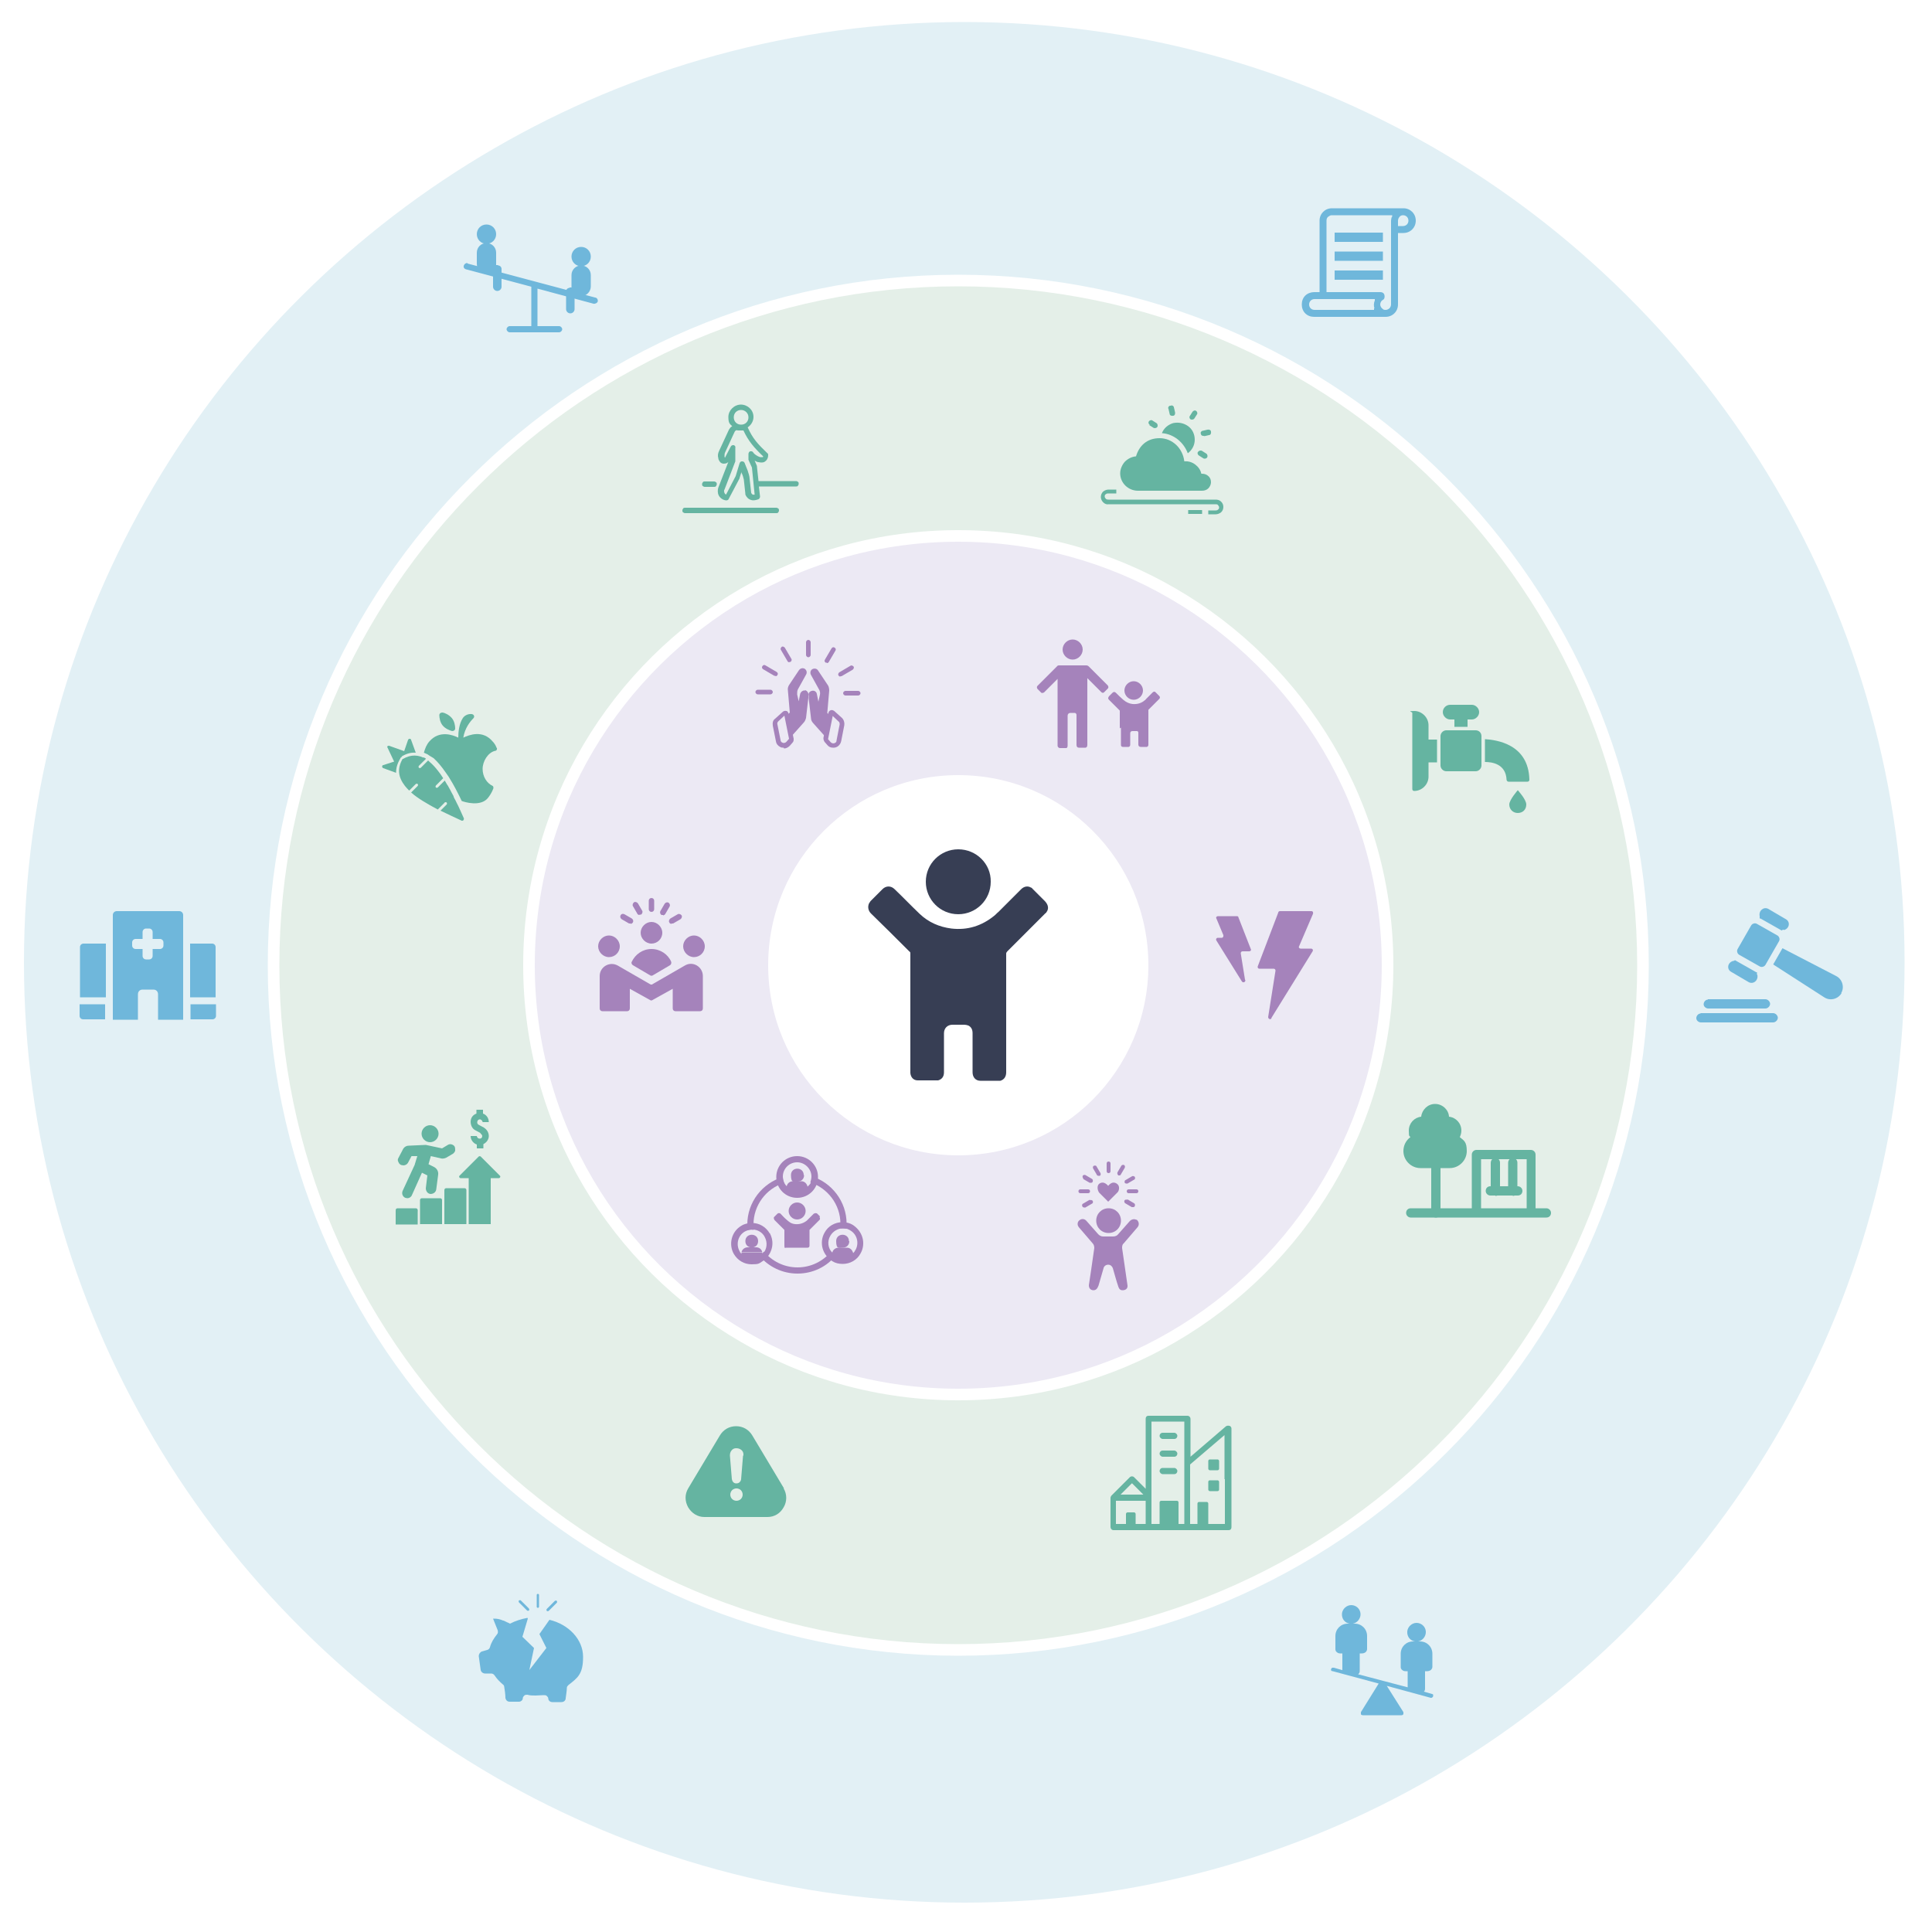<?xml version="1.0" encoding="UTF-8"?> <svg xmlns="http://www.w3.org/2000/svg" xmlns:xlink="http://www.w3.org/1999/xlink" id="Layer_1" version="1.1" viewBox="0 0 500 500"><defs><filter id="outer-glow-1" x="6.2" y="5.7" width="486.6" height="486.6" filterUnits="userSpaceOnUse"><feOffset dx="0" dy="0"></feOffset><feGaussianBlur result="blur" stdDeviation="3"></feGaussianBlur><feFlood flood-color="#fff" flood-opacity="1"></feFlood><feComposite in2="blur" operator="in"></feComposite><feComposite in="SourceGraphic"></feComposite></filter><filter id="outer-glow-2" x="67.8" y="69.6" width="360.4" height="360.4" filterUnits="userSpaceOnUse"><feOffset dx="0" dy="0"></feOffset><feGaussianBlur result="blur1" stdDeviation="3"></feGaussianBlur><feFlood flood-color="#fff" flood-opacity="1"></feFlood><feComposite in2="blur1" operator="in"></feComposite><feComposite in="SourceGraphic"></feComposite></filter><filter id="outer-glow-3" x="133.9" y="135.7" width="228.2" height="228.2" filterUnits="userSpaceOnUse"><feOffset dx="0" dy="0"></feOffset><feGaussianBlur result="blur2" stdDeviation="3"></feGaussianBlur><feFlood flood-color="#fff" flood-opacity="1"></feFlood><feComposite in2="blur2" operator="in"></feComposite><feComposite in="SourceGraphic"></feComposite></filter><filter id="outer-glow-4" x="198.7" y="200.6" width="98.4" height="98.4" filterUnits="userSpaceOnUse"><feOffset dx="0" dy="0"></feOffset><feGaussianBlur result="blur3" stdDeviation="3.2"></feGaussianBlur><feFlood flood-color="#fff" flood-opacity="1"></feFlood><feComposite in2="blur3" operator="in"></feComposite><feComposite in="SourceGraphic"></feComposite></filter></defs><g opacity=".8"><g><path d="M208.3,177.9c-.6-.1-1.2.3-1.3.9h0s-.4,2.1-.4,2.1l-.4-1.9c0-.4,0-1,.2-1.4l2.2-4c.3-.5.2-1.2-.3-1.5-.5-.3-1.2-.2-1.5.3,0,0,0,0,0,0l-2.7,4.1c-.2.3-.4.9-.3,1.4l.5,6-1.7,1.7c-.1.1-.2.3-.2.5l.9,4.3c0,.5.7.7,1,.3l3.6-4.1c.3-.3.5-.9.6-1.3l.6-5.4c0-.4,0-.7,0-.7h0c.1-.6-.3-1.2-.9-1.3h0Z" fill="#4f3d6d"></path><path d="M210.1,177.9c-.6.1-1,.7-.9,1.3h0s0,.3,0,.7l.6,5.4c0,.4.3,1,.6,1.3l3.6,4.1c.3.4.9.2,1-.3l.9-4.3c0-.2,0-.4-.2-.5l-1.7-1.7.5-6c0-.4-.1-1-.3-1.4l-2.7-4.1s0,0,0,0c-.3-.5-1-.6-1.5-.3-.5.3-.6,1-.3,1.5l2.2,4c.2.4.3,1,.2,1.4l-.4,1.9-.4-2.1h0c-.1-.6-.7-1-1.3-.9h0Z" fill="#4f3d6d"></path><g><path d="M200.6,185.9c-.4.4-.5.9-.4,1.4l.8,4.2c0,.5.4.9.8,1.1s.5.2.7.2c.4,0,.8-.2,1.1-.5l.7-.8c.1-.1.2-.3.1-.5l-1.3-6.8c0-.2-.3-.3-.5-.2l-2.1,1.9Z" fill="#8162aa" stroke="#4f3d6d" stroke-linecap="round" stroke-linejoin="round" stroke-width="1.3"></path><path d="M217.8,185.8l-2.1-1.9c-.2-.2-.5,0-.5.2l-1.3,6.8c0,.2,0,.4.1.5l.7.8c.3.3.7.5,1.1.5s.6,0,.9-.3.5-.6.6-1l.8-4.2c0-.5,0-1-.4-1.4Z" fill="#8162aa" stroke="#4f3d6d" stroke-linecap="round" stroke-linejoin="round" stroke-width="1.3"></path></g></g><line x1="209.2" y1="164.9" x2="209.2" y2="168.4" fill="none" stroke="#4f3d6d" stroke-linecap="round" stroke-linejoin="round" stroke-width="1.3"></line><line x1="202.4" y1="166.6" x2="204.1" y2="169.7" fill="none" stroke="#4f3d6d" stroke-linecap="round" stroke-linejoin="round" stroke-width="1.3"></line><line x1="197.4" y1="171.6" x2="200.4" y2="173.3" fill="none" stroke="#4f3d6d" stroke-linecap="round" stroke-linejoin="round" stroke-width="1.3"></line><line x1="195.5" y1="178.3" x2="198.9" y2="178.3" fill="none" stroke="#4f3d6d" stroke-linecap="round" stroke-linejoin="round" stroke-width="1.3"></line><line x1="222.7" y1="178.7" x2="219.2" y2="178.7" fill="none" stroke="#4f3d6d" stroke-linecap="round" stroke-linejoin="round" stroke-width="1.3"></line><line x1="220.9" y1="171.8" x2="217.9" y2="173.6" fill="none" stroke="#4f3d6d" stroke-linecap="round" stroke-linejoin="round" stroke-width="1.3"></line><line x1="216" y1="166.8" x2="214.3" y2="169.8" fill="none" stroke="#4f3d6d" stroke-linecap="round" stroke-linejoin="round" stroke-width="1.3"></line></g><g><path d="M492.9,249.1c0,89.9-49,168.5-121.7,210.7-35.8,20.8-77.4,32.6-121.6,32.6s-85.8-11.9-121.6-32.6C55.2,417.6,6.2,338.9,6.2,249.1S55.2,80.5,127.9,38.4C163.7,17.6,205.3,5.7,249.6,5.7s85.8,11.9,121.6,32.6c72.7,42.1,121.7,120.8,121.7,210.7Z" fill="#e2f0f5" filter="url(#outer-glow-1)"></path><path d="M425.2,249.8c0,48.9-19.9,93.2-52,125.2-32.1,32.1-76.4,52-125.2,52s-93.2-19.9-125.2-52c-32.1-32.1-52-76.4-52-125.2s19.9-93.2,52-125.2c32.1-32.1,76.4-52,125.2-52s93.2,19.9,125.2,52c32.1,32.1,52,76.4,52,125.2Z" fill="#e4efe8" filter="url(#outer-glow-2)" stroke="#fff" stroke-miterlimit="10" stroke-width="3"></path><path d="M359.1,249.8c0,41-22.4,76.9-55.6,96.2-16.3,9.5-35.3,14.9-55.5,14.9s-39.2-5.4-55.5-14.9c-33.2-19.2-55.6-55.1-55.6-96.2s22.4-76.9,55.6-96.2c16.4-9.5,35.3-14.9,55.5-14.9s39.2,5.4,55.5,14.9c33.2,19.2,55.6,55.1,55.6,96.2Z" fill="#ece9f4" filter="url(#outer-glow-3)" stroke="#fff" stroke-miterlimit="10" stroke-width="3"></path><g opacity=".8"><g><path d="M351.3,433.4c.4-.2.6-.5.6-.9v-4.6h.6,0c.3,0,.6-.1.9-.3.2-.2.4-.5.4-.8v-3.4c0-1.8-1.4-3.2-3.2-3.2h-.5c1.2-.2,2.1-1.4,2-2.6-.1-1.3-1.2-2.2-2.4-2.2s-2.3,1-2.4,2.2c-.1,1.3.7,2.4,2,2.6h-.5c-1.8,0-3.2,1.4-3.2,3.2v3.4c0,.3.1.6.4.8.2.2.5.3.8.3h.6v4.4M363.9,436.8l-12.6-3.4M347.3,432.2l-2.1-.6c-.1,0-.3,0-.4,0-.1,0-.2.2-.3.3s0,.3,0,.4c0,.1.2.2.4.2l11.9,3.2-4.6,7.4c0,.2,0,.4,0,.5,0,.2.3.3.5.3h10,0c.2,0,.4-.1.5-.3,0-.2,0-.4,0-.5l-4.3-6.8,11.4,3.1h.1c.2,0,.4-.2.5-.4,0-.1,0-.3,0-.4,0-.1-.2-.2-.3-.2l-2.4-.7" fill="#53a9d4"></path><path d="M368.2,438c.4-.2.6-.5.6-.9v-4.6h.6,0c.3,0,.6-.1.9-.3.2-.2.4-.5.4-.8v-3.4c0-1.8-1.4-3.2-3.2-3.2h-.5c1.2-.2,2.1-1.4,2-2.6-.1-1.3-1.2-2.2-2.4-2.2s-2.3,1-2.4,2.2c-.1,1.3.7,2.4,2,2.6h-.5c-1.8,0-3.2,1.4-3.2,3.2v3.4c0,.3.1.6.4.8.2.2.5.3.8.3h.6v4.4" fill="#53a9d4"></path></g><g><path d="M136.6,418.9l-1.4,4.7,3,2.9-1.2,5.7,4.4-5.7-1.8-3.6,2.6-3.7c5,1.2,8.7,5.1,8.7,9.6s-1.4,5.4-3.8,7.3c-.2.2-.4.4-.4.7,0,.7-.2,1.9-.3,2.7,0,.6-.5,1-1.1,1h-2.4c-.5,0-1-.4-1-.9,0-.3-.2-.5-.4-.7-.2-.2-.5-.2-.8-.2-.7,0-1.4.1-2.1.1s-1.5,0-2.1-.2c-.3,0-.6,0-.8.2-.2.2-.4.4-.4.7,0,.5-.5.9-1,.9h-2.4c-.6,0-1-.4-1.1-1,0-.9-.2-2.2-.3-2.8,0-.3-.2-.6-.4-.7-.8-.7-1.5-1.4-2.1-2.3-.2-.3-.5-.5-.9-.5-.5,0-1.1,0-1.6,0-.5,0-1-.4-1.1-.9-.1-1-.4-2.6-.5-3.6,0-.5.3-1,.8-1.2.4-.1,1-.3,1.4-.4.4-.1.6-.4.7-.7.3-1.2,1-2.3,1.8-3.3.3-.3.3-.7.2-1.1-.4-1-1.2-3-1.2-3,.1,0,.3,0,.4,0,.8,0,1.5.2,2.2.5.1,0,.2,0,.3.1.1,0,.3.1.4.2.2,0,.3.2.5.2.2.1.4.2.6.3h0c1.3-.7,2.9-1.2,4.5-1.5h0Z" fill="#53a9d4" fill-rule="evenodd"></path><path d="M138.9,412.8v3c0,.2.1.3.3.3s.3-.1.3-.3v-3c0-.2-.1-.3-.3-.3s-.3.1-.3.3Z" fill="#53a9d4" fill-rule="evenodd"></path><path d="M143.6,414.3l-2.1,2.1c-.1.1-.1.3,0,.5.1.1.3.1.5,0l2.1-2.1c.1-.1.1-.3,0-.5-.1-.1-.3-.1-.5,0Z" fill="#53a9d4" fill-rule="evenodd"></path><path d="M134.3,414.7l2.1,2.1c.1.1.3.1.5,0,.1-.1.1-.3,0-.5l-2.1-2.1c-.1-.1-.3-.1-.5,0-.1.1-.1.3,0,.5Z" fill="#53a9d4" fill-rule="evenodd"></path></g><g><path d="M121,68.2l33,8.8c.5,0,.8.6.7,1-.1.4-.7.7-1.1.6l-14.5-3.9v9.7h5.6c.4,0,.8.4.8.8s-.4.8-.8.8h-12.8c-.4,0-.8-.4-.8-.8s.4-.8.8-.8h5.6v-10.2l-16.9-4.5c-1.2-.4-.4-1.8.4-1.6h0Z" fill="#53a9d4" fill-rule="evenodd"></path><g><path d="M123.4,60.6c0-1.4,1.1-2.5,2.5-2.5s2.5,1.1,2.5,2.5-1.1,2.5-2.5,2.5-2.5-1.1-2.5-2.5Z" fill="#53a9d4"></path><path d="M128.9,68.6h-.5v-3.2c0-1.4-1.1-2.5-2.5-2.5s-2.5,1.1-2.5,2.5v2.9c0,1.4,1.1,2.5,2.4,2.5h1.8v3.2s0-.7,0-.7v.9c0,.6.5,1.1,1.1,1.1s1.1-.5,1.1-1.1v-4.6c0-.5-.4-.9-.9-.9Z" fill="#53a9d4"></path></g><g><path d="M150.4,68.9c-1.4,0-2.5-1.1-2.5-2.5s1.1-2.5,2.5-2.5,2.5,1.1,2.5,2.5c0,1.4-1.1,2.5-2.5,2.5Z" fill="#53a9d4"></path><path d="M147.4,74.4h.5s0-3.2,0-3.2c0-1.4,1.1-2.5,2.5-2.5,1.4,0,2.5,1.1,2.5,2.5v2.9c0,1.4-1.1,2.5-2.4,2.5h-1.8s0,3.2,0,3.2c0,0,0-.7,0-.7v.9c0,.6-.5,1.1-1.1,1.1s-1.1-.5-1.1-1.1v-.2s0-3.2,0-3.2v-1.2c0-.5.4-.9.9-.9Z" fill="#53a9d4"></path></g></g><g><path d="M442,258.7c-.6,0-1.1.6-1.1,1.2,0,.6.6,1.1,1.2,1.1h14.8c.6,0,1.2-.6,1.2-1.2s-.6-1.2-1.2-1.2h-14.9Z" fill="#53a9d4"></path><path d="M440.1,262.3c-.6,0-1.1.6-1.1,1.2,0,.6.6,1.1,1.2,1.1h18.7c.6,0,1.2-.6,1.2-1.2s-.6-1.2-1.2-1.2h-18.8,0Z" fill="#53a9d4"></path><g><path d="M476.6,257c-.9,1.6-3,2.1-4.5,1.1l-13.2-8.5,2.4-4.2,13.9,7.2c1.6.8,2.2,2.9,1.3,4.4h0Z" fill="#53a9d4"></path><path d="M461.6,240.6c-.2,0-.4.1-.5.2,0,0-.1,0-.2-.1l-5.3-3c0,0-.1,0-.2,0,0-.2,0-.3,0-.6-.3-1.4,1-2.5,2.2-1.9l4.6,2.7c1.2.7.9,2.4-.5,2.8h0Z" fill="#53a9d4"></path><path d="M454.8,252.3c.3,1.4-1,2.5-2.2,1.9l-4.6-2.7c-1.2-.7-.9-2.4.5-2.8.2,0,.4-.1.5-.2,0,0,.1,0,.2.1l5.3,3c0,0,.1,0,.2,0,0,.2,0,.3,0,.6h0Z" fill="#53a9d4"></path><path d="M455.4,250.1l-5.3-3c-.5-.3-.7-1-.4-1.5l3.5-6.1c.3-.5,1-.7,1.5-.4l5.3,3c.5.3.7,1,.4,1.5l-3.5,6.1c-.3.5-1,.7-1.5.4Z" fill="#53a9d4"></path></g></g><g><path d="M27.3,259.9h-6.7v3c0,.5.4.9.9.9h5.7v-3.9Z" fill="#53a9d4"></path><path d="M27.3,244.2h-5.7c-.5,0-.9.4-.9.9v13h6.7v-13.9Z" fill="#53a9d4"></path><path d="M47.4,259.9h0v-1.8h0v-13.9h0v-7.4c0-.5-.4-1-1-1h-16.2c-.5,0-1,.4-1,1v2.4h0v24.7h6.5v-6.6c0-.7.5-1.2,1.2-1.2h2.8c.7,0,1.2.5,1.2,1.2v6.6h6.5c0,0,0,0,0,0v-3.9ZM42.3,244.7c0,.5-.4.9-.9.9h-1.9v1.8c0,.5-.4.9-.9.9h-.8c-.5,0-.9-.4-.9-.9v-1.8h-1.8c-.5,0-.9-.4-.9-.9v-.8c0-.5.4-.9.9-.9h1.8v-1.8c0-.5.4-.9.9-.9h.8c.5,0,.9.4.9.9v1.8h1.9c.5,0,.9.4.9.9v.8Z" fill="#53a9d4"></path><path d="M49.3,263.8h5.7c.5,0,.9-.4.9-.9v-3h-6.6v3.9Z" fill="#53a9d4"></path><path d="M54.9,244.2h-5.7v13.9h6.6v-13c0-.5-.4-.9-.9-.9Z" fill="#53a9d4"></path></g><g><path d="M363.2,53.9h-18.5c-1.8,0-3.2,1.4-3.2,3.2v18.5h-1.4c-.8,0-1.7.3-2.3.9-.6.6-.9,1.4-.9,2.3s.3,1.7.9,2.3c.6.6,1.4.9,2.3.9h18.5c1.8,0,3.2-1.4,3.2-3.2v-18.5h1.4c1.8,0,3.2-1.4,3.2-3.2,0-1.8-1.4-3.2-3.2-3.2ZM355.6,79.8v.4c.1,0-15.4,0-15.4,0-.8,0-1.4-.6-1.4-1.4s.6-1.4,1.4-1.4h15.6v.4c-.3.6-.3,1.4-.1,2ZM360.2,56.1c-.1.3-.2.7-.2,1v21.7c0,.5-.3,1-.7,1.2-.2.1-.4.2-.7.2s-.5,0-.7-.2c-.4-.3-.7-.7-.7-1.2,0-.5.3-1,.7-1.2.4-.2.5-.7.4-1.2-.1-.5-.5-.8-1-.8h-14v-18.5c0-.4.1-.7.4-1h0s.2-.1.2-.1c.2-.2.5-.3.8-.3h15.6v.4ZM363.2,58.5h-1.4v-1.4c0-.4.2-.8.5-1.1.2-.2.5-.3.8-.3h0c.8,0,1.4.6,1.4,1.4s-.6,1.4-1.4,1.4Z" fill="#53a9d4"></path><rect x="345.4" y="60.2" width="12.5" height="2.4" fill="#53a9d4"></rect><rect x="345.4" y="65.1" width="12.5" height="2.4" fill="#53a9d4"></rect><rect x="345.4" y="70" width="12.5" height="2.4" fill="#53a9d4"></rect></g></g><g opacity=".8"><g><g><path d="M311.2,122.6c-.1,0-.2,0-.3,0-.2-1-.8-1.8-1.6-2.4-.8-.6-1.8-.9-2.8-.8-.4-3.4-3.1-6-6.4-6s-5.3,2-6.1,4.7c-1.1.1-2.1.6-2.9,1.4-.7.8-1.2,1.9-1.2,3,0,2.5,2.1,4.5,4.6,4.5h16.6c.6,0,1.2-.2,1.6-.6.4-.4.7-1,.7-1.6s-.2-1.2-.7-1.6c-.4-.4-1-.6-1.6-.6h0Z" fill="#45a590"></path><path d="M302.8,105c-.2,0-.3.2-.4.3-.1.2-.1.4,0,.5l.3,1.3c0,.4.5.6.9.5.4,0,.6-.5.5-.9l-.3-1.3c0-.2-.2-.3-.3-.4-.2-.1-.4-.1-.5,0h0Z" fill="#45a590"></path><path d="M308.1,108.5c.3.2.8.1,1-.2l.7-1.1c.1-.2.1-.4,0-.5,0-.2-.2-.3-.3-.4-.2-.1-.4-.1-.5,0-.2,0-.3.2-.4.3l-.7,1.1c-.1.2-.1.4,0,.5,0,.2.2.3.3.4h0Z" fill="#45a590"></path><path d="M311.6,112.9l1.3-.3c.4,0,.6-.5.5-.9,0-.4-.5-.6-.9-.5l-1.3.3c-.2,0-.3.2-.4.3-.1.2-.1.4,0,.5,0,.4.5.6.9.5h0Z" fill="#45a590"></path><path d="M310,117c-.1.2-.1.4,0,.5,0,.2.2.3.3.4l1.1.7c.3.2.8.1,1-.2.2-.3.1-.8-.2-1l-1.1-.7c-.3-.2-.8-.1-1,.2h0Z" fill="#45a590"></path><path d="M297.4,110l1.1.7h0c.3.2.8.1,1-.2.2-.3.1-.8-.2-1l-1.1-.7c-.2-.1-.4-.1-.5,0-.2,0-.3.2-.4.3-.1.2-.1.4,0,.5,0,.2.2.3.3.4h0Z" fill="#45a590"></path><path d="M300.7,112.1c3,.2,5.6,2.3,6.7,5.2,1.1-.8,1.8-2.1,1.8-3.5,0-1.4-.6-2.7-1.7-3.5-1.1-.8-2.5-1.1-3.9-.8-1.3.4-2.4,1.3-2.9,2.6h0Z" fill="#45a590"></path></g><path d="M314.6,129.3h-27.7c-.2,0-.5,0-.7-.2-.2-.2-.3-.4-.3-.6s0-.5.3-.6c.2-.2.4-.2.7-.2h2v-1h-2c-.5,0-1,.2-1.4.5-.4.4-.6.9-.6,1.4s.2,1,.6,1.4c.4.4.9.6,1.4.5h27.7c.2,0,.5,0,.6.2.2.2.3.4.3.6s0,.4-.3.6c-.2.2-.4.2-.6.2h-1.9v1h1.9c.5,0,1-.2,1.4-.5.4-.4.6-.8.6-1.4s-.2-1-.6-1.4c-.4-.4-.9-.5-1.4-.5h0Z" fill="#45a590"></path><path d="M307.5,132h3.6v1h-3.6v-1Z" fill="#45a590"></path></g><g><path d="M381.9,189h-7.6c-.8,0-1.5.7-1.5,1.5v7.6c0,.8.7,1.5,1.5,1.5h7.6c.8,0,1.5-.7,1.5-1.5v-7.6c0-.9-.7-1.5-1.5-1.5Z" fill="#45a590"></path><path d="M369.7,187.7c0-2-1.7-3.7-3.7-3.7s-.5.2-.5.5v19.7c0,.3.2.5.5.5,2,0,3.7-1.7,3.7-3.7v-3.7h2.2v-5.9h-2.2v-3.7Z" fill="#45a590"></path><path d="M375.3,186.2h1.1v1.9h3.4v-1.9h1.1c1,0,1.9-.9,1.9-1.9s-.9-1.9-1.9-1.9h-5.6c-1,0-1.9.8-1.9,1.9,0,1,.9,1.9,1.9,1.9h0Z" fill="#45a590"></path><path d="M384.3,191.3v5.9c1.7,0,5.4.4,5.6,4.6,0,.2.2.5.5.5h4.9c.3,0,.5-.2.5-.5-.2-9.3-8.6-10.3-11.4-10.5h0Z" fill="#45a590"></path><path d="M390.6,208.2c0,1.2.9,2.2,2.2,2.2s2.2-.9,2.2-2.2-2.2-3.7-2.2-3.7c0,0-2.2,2.5-2.2,3.7Z" fill="#45a590"></path></g><g><path d="M400.2,315.1h-35.1c-.6,0-1.2-.5-1.2-1.2s.5-1.2,1.2-1.2h35.1c.6,0,1.2.5,1.2,1.2s-.5,1.2-1.2,1.2Z" fill="#45a590"></path><g><path d="M371.6,315.1c-.6,0-1.2-.5-1.2-1.2v-11.9c0-.6.5-1.2,1.2-1.2s1.2.5,1.2,1.2v11.9c0,.6-.5,1.2-1.2,1.2Z" fill="#45a590"></path><path d="M372.7,302.3h2.5c2.4,0,4.4-2,4.4-4.4s-.7-2.7-1.8-3.6c.2-.5.4-1,.4-1.7,0-1.9-1.4-3.4-3.2-3.6-.1-1.8-1.7-3.3-3.6-3.3s-3.4,1.5-3.6,3.3c-1.8.2-3.2,1.7-3.2,3.6s.2,1.2.4,1.7c-1.1.8-1.8,2.1-1.8,3.6,0,2.4,2,4.4,4.4,4.4h2.5" fill="#45a590"></path><g><path d="M392.8,309.4h-7.1c-.6,0-1.2-.5-1.2-1.2s.5-1.2,1.2-1.2h7.1c.6,0,1.2.5,1.2,1.2s-.5,1.2-1.2,1.2Z" fill="#45a590"></path><g><path d="M396.3,314.6c-.6,0-1.2-.5-1.2-1.2v-13.4h-11.8v13.4c0,.6-.5,1.2-1.2,1.2s-1.2-.5-1.2-1.2v-14.6c0-.6.5-1.2,1.2-1.2h14.1c.6,0,1.2.5,1.2,1.2v14.6c0,.6-.5,1.2-1.2,1.2Z" fill="#45a590"></path><g><path d="M387,309.4c-.6,0-1.2-.5-1.2-1.2s0,0,0,0c0,0,0,0,0,0h0c0-.1,0-.2,0-.2,0,0,0,0,0,0h0c0-.1,0-.2,0-.2,0,0,0,0,0,0h0c0-.1,0-.2,0-.2,0,0,0,0,0,0h0c0-.1,0-.2,0-.2,0,0,0,0,0,0h0c0-.1,0-.2,0-.2,0,0,0,0,0,0h0c0-.1,0-.2,0-.2,0,0,0,0,0,0h0c0-.1,0-.2,0-.2,0,0,0,0,0,0h0c0-.1,0-.2,0-.2,0,0,0,0,0,0h0c0-.1,0-.2,0-.2,0,0,0,0,0,0h0c0-.1,0-.2,0-.2,0,0,0,0,0,0h0c0-.1,0-.2,0-.2,0,0,0,0,0,0h0c0-.1,0-.2,0-.2,0,0,0,0,0,0h0c0-.1,0-.2,0-.2,0,0,0,0,0,0h0c0-.1,0-.2,0-.2,0,0,0,0,0,0h0c0-.1,0-.2,0-.2,0,0,0,0,0,0h0c0-.1,0-.2,0-.2,0,0,0,0,0,0h0c0-.1,0-.2,0-.2,0,0,0,0,0,0h0c0-.1,0-.2,0-.2,0,0,0,0,0,0h0c0-.1,0-.2,0-.2,0,0,0,0,0,0h0c0-.1,0-.2,0-.2,0,0,0,0,0,0h0c0-.1,0-.2,0-.2,0,0,0,0,0,0h0c0-.1,0-.2,0-.2,0,0,0,0,0,0h0c0-.1,0-.2,0-.2,0,0,0,0,0,0h0c0-.1,0-.2,0-.2,0,0,0,0,0,0h0c0-.1,0-.2,0-.2,0,0,0,0,0,0h0c0-.1,0-.2,0-.2,0,0,0,0,0,0h0c0-.1,0-.2,0-.2,0,0,0,0,0,0h0c0-.1,0-.2,0-.2,0,0,0,0,0,0h0c0-.1,0-.2,0-.2,0,0,0,0,0,0h0c0-.1,0-.2,0-.2,0,0,0,0,0,0h0c0-.1,0-.2,0-.2,0,0,0,0,0,0h0c0-.1,0-.2,0-.2,0,0,0,0,0,0h0c0-.1,0-.2,0-.2,0,0,0,0,0,0h0c0-.1,0-.2,0-.2,0,0,0,0,0,0h0c0-.1,0-.2,0-.2,0,0,0,0,0,0h0c0-.1,0-.2,0-.2,0,0,0,0,0,0h0c0-.8.5-1.3,1.2-1.3s1.2.5,1.2,1.2h0c0,.1,0,.2,0,.2,0,0,0,0,0,0h0c0,.1,0,.2,0,.2,0,0,0,0,0,0h0c0,.1,0,.2,0,.2,0,0,0,0,0,0h0c0,.1,0,.2,0,.2,0,0,0,0,0,0h0c0,.1,0,.2,0,.2,0,0,0,0,0,0h0c0,.1,0,.2,0,.2,0,0,0,0,0,0h0c0,.1,0,.2,0,.2,0,0,0,0,0,0h0c0,.1,0,.2,0,.2,0,0,0,0,0,0h0c0,.1,0,.2,0,.2,0,0,0,0,0,0h0c0,.1,0,.2,0,.2,0,0,0,0,0,0h0c0,.1,0,.2,0,.2,0,0,0,0,0,0h0c0,.1,0,.2,0,.2,0,0,0,0,0,0h0c0,.1,0,.2,0,.2,0,0,0,0,0,0h0c0,.1,0,.2,0,.2,0,0,0,0,0,0h0c0,.1,0,.2,0,.2,0,0,0,0,0,0h0c0,.1,0,.2,0,.2,0,0,0,0,0,0h0c0,.1,0,.2,0,.2,0,0,0,0,0,0h0c0,.1,0,.2,0,.2,0,0,0,0,0,0h0c0,.1,0,.2,0,.2,0,0,0,0,0,0h0c0,.1,0,.2,0,.2,0,0,0,0,0,0h0c0,.1,0,.2,0,.2,0,0,0,0,0,0h0c0,.1,0,.2,0,.2,0,0,0,0,0,0h0c0,.1,0,.2,0,.2,0,0,0,0,0,0h0c0,.1,0,.2,0,.2,0,0,0,0,0,0h0c0,.1,0,.2,0,.2,0,0,0,0,0,0h0c0,.1,0,.2,0,.2,0,0,0,0,0,0h0c0,.1,0,.2,0,.2,0,0,0,0,0,0h0c0,.1,0,.2,0,.2,0,0,0,0,0,0h0c0,.1,0,.2,0,.2,0,0,0,0,0,0h0c0,.1,0,.2,0,.2,0,0,0,0,0,0h0c0,.1,0,.2,0,.2,0,0,0,0,0,0h0c0,.1,0,.2,0,.2,0,0,0,0,0,0h0c0,.1,0,.2,0,.2,0,0,0,0,0,0h0c0,.1,0,.2,0,.2,0,0,0,0,0,0h0c0,.1,0,.2,0,.2,0,0,0,0,0,0h0c0,.1,0,.2,0,.2,0,0,0,0,0,0h0c0,.1,0,.2,0,.2,0,0,0,0,0,0h0c0,.7-.5,1.2-1.2,1.2Z" fill="#45a590"></path><path d="M391.5,309.4c-.6,0-1.2-.5-1.2-1.2s0,0,0,0c0,0,0,0,0,0h0c0-.1,0-.2,0-.2,0,0,0,0,0,0h0c0-.1,0-.2,0-.2,0,0,0,0,0,0h0c0-.1,0-.2,0-.2,0,0,0,0,0,0h0c0-.1,0-.2,0-.2,0,0,0,0,0,0h0c0-.1,0-.2,0-.2,0,0,0,0,0,0h0c0-.1,0-.2,0-.2,0,0,0,0,0,0h0c0-.1,0-.2,0-.2,0,0,0,0,0,0h0c0-.1,0-.2,0-.2,0,0,0,0,0,0h0c0-.1,0-.2,0-.2,0,0,0,0,0,0h0c0-.1,0-.2,0-.2,0,0,0,0,0,0h0c0-.1,0-.2,0-.2,0,0,0,0,0,0h0c0-.1,0-.2,0-.2,0,0,0,0,0,0h0c0-.1,0-.2,0-.2,0,0,0,0,0,0h0c0-.1,0-.2,0-.2,0,0,0,0,0,0h0c0-.1,0-.2,0-.2,0,0,0,0,0,0h0c0-.1,0-.2,0-.2,0,0,0,0,0,0h0c0-.1,0-.2,0-.2,0,0,0,0,0,0h0c0-.1,0-.2,0-.2,0,0,0,0,0,0h0c0-.1,0-.2,0-.2,0,0,0,0,0,0h0c0-.1,0-.2,0-.2,0,0,0,0,0,0h0c0-.1,0-.2,0-.2,0,0,0,0,0,0h0c0-.1,0-.2,0-.2,0,0,0,0,0,0h0c0-.1,0-.2,0-.2,0,0,0,0,0,0h0c0-.1,0-.2,0-.2,0,0,0,0,0,0h0c0-.1,0-.2,0-.2,0,0,0,0,0,0h0c0-.1,0-.2,0-.2,0,0,0,0,0,0h0c0-.1,0-.2,0-.2,0,0,0,0,0,0h0c0-.1,0-.2,0-.2,0,0,0,0,0,0h0c0-.1,0-.2,0-.2,0,0,0,0,0,0h0c0-.1,0-.2,0-.2,0,0,0,0,0,0h0c0-.1,0-.2,0-.2,0,0,0,0,0,0h0c0-.1,0-.2,0-.2,0,0,0,0,0,0h0c0-.1,0-.2,0-.2,0,0,0,0,0,0h0c0-.1,0-.2,0-.2,0,0,0,0,0,0h0c0-.1,0-.2,0-.2,0,0,0,0,0,0h0c0-.1,0-.2,0-.2,0,0,0,0,0,0h0c0-.8.5-1.3,1.2-1.3s1.2.5,1.2,1.2h0c0,.1,0,.2,0,.2,0,0,0,0,0,0h0c0,.1,0,.2,0,.2,0,0,0,0,0,0h0c0,.1,0,.2,0,.2,0,0,0,0,0,0h0c0,.1,0,.2,0,.2,0,0,0,0,0,0h0c0,.1,0,.2,0,.2,0,0,0,0,0,0h0c0,.1,0,.2,0,.2,0,0,0,0,0,0h0c0,.1,0,.2,0,.2,0,0,0,0,0,0h0c0,.1,0,.2,0,.2,0,0,0,0,0,0h0c0,.1,0,.2,0,.2,0,0,0,0,0,0h0c0,.1,0,.2,0,.2,0,0,0,0,0,0h0c0,.1,0,.2,0,.2,0,0,0,0,0,0h0c0,.1,0,.2,0,.2,0,0,0,0,0,0h0c0,.1,0,.2,0,.2,0,0,0,0,0,0h0c0,.1,0,.2,0,.2,0,0,0,0,0,0h0c0,.1,0,.2,0,.2,0,0,0,0,0,0h0c0,.1,0,.2,0,.2,0,0,0,0,0,0h0c0,.1,0,.2,0,.2,0,0,0,0,0,0h0c0,.1,0,.2,0,.2,0,0,0,0,0,0h0c0,.1,0,.2,0,.2,0,0,0,0,0,0h0c0,.1,0,.2,0,.2,0,0,0,0,0,0h0c0,.1,0,.2,0,.2,0,0,0,0,0,0h0c0,.1,0,.2,0,.2,0,0,0,0,0,0h0c0,.1,0,.2,0,.2,0,0,0,0,0,0h0c0,.1,0,.2,0,.2,0,0,0,0,0,0h0c0,.1,0,.2,0,.2,0,0,0,0,0,0h0c0,.1,0,.2,0,.2,0,0,0,0,0,0h0c0,.1,0,.2,0,.2,0,0,0,0,0,0h0c0,.1,0,.2,0,.2,0,0,0,0,0,0h0c0,.1,0,.2,0,.2,0,0,0,0,0,0h0c0,.1,0,.2,0,.2,0,0,0,0,0,0h0c0,.1,0,.2,0,.2,0,0,0,0,0,0h0c0,.1,0,.2,0,.2,0,0,0,0,0,0h0c0,.1,0,.2,0,.2,0,0,0,0,0,0h0c0,.1,0,.2,0,.2,0,0,0,0,0,0h0c0,.1,0,.2,0,.2,0,0,0,0,0,0h0c0,.1,0,.2,0,.2,0,0,0,0,0,0h0c0,.1,0,.2,0,.2,0,0,0,0,0,0h0c0,.7-.5,1.2-1.2,1.2Z" fill="#45a590"></path></g></g></g></g></g><g><path d="M300.9,372.4h3c.5,0,.8-.4.8-.8s-.4-.8-.8-.8h-3c-.5,0-.8.4-.8.8s.4.8.8.8Z" fill="#45a590"></path><path d="M300.9,377h3c.5,0,.8-.4.8-.8s-.4-.8-.8-.8h-3c-.5,0-.8.4-.8.8s.4.8.8.8Z" fill="#45a590"></path><path d="M300.9,381.5h3c.5,0,.8-.4.8-.8s-.4-.8-.8-.8h-3c-.5,0-.8.4-.8.8s.4.8.8.8Z" fill="#45a590"></path><rect x="312.7" y="377.7" width="2.8" height="2.8" rx=".4" ry=".4" fill="#45a590"></rect><rect x="312.7" y="383.1" width="2.8" height="2.8" rx=".4" ry=".4" fill="#45a590"></rect><path d="M318.1,369c-.3-.1-.6,0-.8.1l-9.2,7.9v-9.8c0-.4-.3-.8-.8-.8h-10c-.2,0-.4,0-.6.2-.1.1-.2.3-.2.6v18.1l-3-3c-.3-.3-.8-.3-1.1,0h0s-4.8,4.8-4.8,4.8h0c-.1.2-.2.3-.2.6v7.5c0,.4.3.8.8.8h29.7c.2,0,.4,0,.6-.2.1-.1.2-.3.2-.6v-25.5c0-.3-.2-.6-.5-.7ZM288.9,388.4h7.6v6h-2.6v-2.6c0-.2-.2-.4-.4-.4h-1.7c-.2,0-.4.2-.4.4v2.6h-2.6v-6ZM306.5,367.9v26.5h-1.5v-5.6c0-.2-.2-.4-.4-.4h-4.1c-.2,0-.4.2-.4.4v5.6h-2.1v-26.5h8.4ZM317,382.8v11.6h-4.3v-5.3c0-.2-.2-.4-.4-.4h-2c-.2,0-.4.2-.4.4v5.3h-1.9v-15.4l8.9-7.6v11.4ZM293,383.9l2.9,2.9h-5.9l2.9-2.9Z" fill="#45a590"></path></g><path d="M202.9,385.2l-8.2-13.7c-.9-1.5-2.4-2.4-4.2-2.4s-3.3.9-4.2,2.4l-8.2,13.7c-.9,1.5-.9,3.3,0,4.9.9,1.5,2.4,2.5,4.2,2.5h16.3c1.8,0,3.3-.9,4.2-2.5.9-1.5.9-3.4,0-4.9h0ZM190.6,388.4c-.9,0-1.6-.7-1.6-1.6s.7-1.6,1.6-1.6,1.6.7,1.6,1.6-.7,1.6-1.6,1.6ZM192.3,376.7l-.5,6.1c0,.3-.2.6-.4.8-.2.2-.5.3-.8.3h-.1c-.6,0-1-.5-1.1-1.1l-.5-6.1c0-.5.1-.9.4-1.3.3-.4.7-.6,1.2-.6.5,0,.9.1,1.3.4.4.3.6.7.6,1.2,0,.1,0,.2,0,.3h0Z" fill="#45a590"></path><path d="M191.8,104.7c-1.8,0-3.3,1.5-3.3,3.2s.4,1.8,1,2.4c-.4.2-.7.6-.9,1l-2.5,5.4c-.3.6-.4,1.2-.2,1.9,0,.3.2.6.4.9s.6.5,1,.5c.7,0,1.2-.3,1.4-.8v-.2c0,0,0,0,0,0l-2.8,7.2c-.2.6-.2,1.4.1,2s1,1.2,1.9,1.3c.3,0,.6-.1.7-.4l2.8-5.3s0,0,0-.1l.5-1.6v.3c.3.4.5,1.3.6,1.7l.4,3.7c0,0,0,.1,0,.2.3.7.8,1.2,1.5,1.4s1.3,0,1.9-.2c.2-.1.4-.4.4-.7l-.3-2.6h9.6c.2,0,.4,0,.5-.2.1-.1.2-.3.2-.5s0-.4-.2-.5c-.1-.1-.3-.2-.5-.2h-9.7l-.4-3.7c0,0,0-.1,0-.2l-.6-1.4c.3.2.7.4,1,.4.5.1,1.1.2,1.6-.1s.9-.9.9-1.7c0-.2,0-.4-.2-.5-2.5-2.4-3.8-3.8-5.1-6.7.9-.6,1.5-1.6,1.5-2.7,0-1.8-1.5-3.2-3.3-3.2h0ZM191.8,106.1c1,0,1.9.8,1.9,1.9s-.8,1.9-1.9,1.9-1.9-.8-1.9-1.9.8-1.9,1.9-1.9ZM190.7,111.4h1.7c1.3,2.8,2.8,4.5,5.1,6.7,0,.1,0,.2-.1.2,0,0-.3,0-.7,0-.7-.2-1.5-.8-1.7-1.1-.1-.3-.5-.5-.8-.4-.3,0-.5.4-.5.7v1.2c0,0,0,.2,0,.3l.9,2,.7,7c-.2,0-.3.1-.4,0-.2,0-.4-.2-.5-.5l-.4-3.6c0-.6-.3-1.5-.5-2.1l-.8-2c-.1-.3-.4-.4-.7-.4-.3,0-.5.2-.6.5l-1,3.3h0s-2.5,4.8-2.5,4.8c-.2-.1-.3-.2-.4-.4-.1-.3-.2-.7,0-.9l2.8-7.3c0,0,0-.1,0-.2v-3.3c.1-.3-.1-.6-.4-.7-.3,0-.6,0-.8.4l-1.5,2.9s0,0,0,0c0,0,0,0,0,0,0,0,0-.1-.1-.3,0-.3,0-.7.1-1l2.5-5.4c.1-.3.4-.5.8-.5h0ZM182.4,124.6c-.2,0-.4,0-.5.2-.1.1-.2.3-.2.5s0,.4.2.5c.1.1.3.2.5.2h2.4c.2,0,.4,0,.5-.2.1-.1.2-.3.2-.5s0-.4-.2-.5c-.1-.1-.3-.2-.5-.2h-2.4s0,0,0,0h0ZM177.3,131.4c-.2,0-.4,0-.5.2-.1.1-.2.3-.2.5s0,.4.2.5c.1.1.3.2.5.2h23.6c.2,0,.4,0,.5-.2.1-.1.2-.3.2-.5s0-.4-.2-.5c-.1-.1-.3-.2-.5-.2h-23.6s0,0,0,0h0Z" fill="#45a590"></path><g><path d="M117,189.2c.4,0,.8-.2.8-.7,0-.7-.2-1.9-.9-2.7-.7-.8-1.7-1.3-2.4-1.4-.4,0-.8.2-.8.7,0,.7.2,1.9.9,2.7.7.8,1.7,1.2,2.4,1.4Z" fill="#45a590"></path><g><g><path d="M103.9,195.8c1.3-.8,2.5-1.1,3.7-1l-1.2-3.3c0-.2-.2-.3-.4-.3-.2,0-.3.1-.4.3l-1,2.9-3.9-1.4c-.1,0-.3,0-.4.1-.1.1-.1.3,0,.4l1.7,3.6-2.8.9c-.2,0-.3.2-.3.4,0,.2.1.3.3.4l3.3,1.2h0c0-1.2.3-2.4,1.1-3.7,0-.2.2-.3.4-.4Z" fill="#45a590"></path><path d="M120.1,211.9c-.7-1.5-1.3-3-2-4.3h0s0,0,0,0c-.2-.5-.5-.9-.7-1.4,0,0,0-.2-.1-.3-.2-.4-.4-.7-.6-1.1,0-.1-.1-.2-.2-.4-.2-.3-.3-.6-.5-.9,0-.1-.1-.2-.2-.3-.2-.4-.5-.8-.7-1.2l-1.8,1.8c-.1.1-.4.1-.5,0-.1-.1-.1-.4,0-.5l1.9-1.9h0c-.5-.8-1-1.5-1.5-2.1-.7-.9-1.4-1.6-2.1-2.2l-.3-.3-1.9,1.9c-.1.1-.4.1-.5,0-.1-.1-.1-.4,0-.5l1.8-1.8c-1.9-1.1-3.8-1.2-5.9,0h-.1c-1.5,2.6-1.1,4.8.6,7,.3.4.7.8,1.1,1.2h0l1.7-1.7c.1-.1.4-.1.5,0,.1.1.1.4,0,.5l-1.7,1.7c1.7,1.5,4.1,2.9,6.9,4.4l1.7-1.7h0c0-.1.2-.2.3-.2s.2,0,.3.1c.1.1.1.4,0,.5l-1.6,1.6c1.7.8,3.5,1.7,5.5,2.6.2,0,.3,0,.4-.1.1-.1.2-.3.1-.4Z" fill="#45a590"></path></g><path d="M128.5,193.5h0c-.2-.6-.6-1.2-1-1.6-2.6-3.1-6.1-1.7-7.6-1,.4-2.5,1.8-4.2,2.6-5,.4-.4.2-1-.4-1.1,0,0,0,0,0,0-.9-.1-1.8.3-2.3,1-1,1.5-1.2,3.7-1.2,5.1-1.4-.7-4.9-2-7.5,1-.7.8-1.1,1.8-1.4,2.9.3.1.6.3.9.4h0c0,0,.6.4.6.4l1,.6h0c1.1,1,2.1,2.2,3.2,3.8h0s.7,1,.7,1l.3.5h0c1,1.6,2,3.5,3.1,5.8.8.3,4.8,1.5,6.7-.7.5-.6,1.1-1.5,1.5-2.6,0-.2,0-.5-.2-.6-1.5-.7-2.6-2.4-2.6-4.4s1.4-4.3,3.3-4.7c.3,0,.5-.4.4-.7Z" fill="#45a590"></path><path d="M109.5,197l.7-.7c-.2-.1-.4-.2-.6-.3,0,.3,0,.6,0,1Z" fill="#45a590"></path></g></g><g><g><g><path d="M107.6,312.7h-4.7c-.3,0-.5.2-.5.5s.2.5.5.5h4.7c.3,0,.5-.2.5-.5,0-.3-.2-.5-.5-.5Z" fill="#45a590"></path><path d="M109.1,293.4c0,1.2,1,2.2,2.2,2.2s2.2-1,2.2-2.2-1-2.2-2.2-2.2-2.2,1-2.2,2.2h0Z" fill="#45a590"></path><path d="M114.1,299.8c.5.1,1,0,1.4-.2l1.7-1c.3-.2.5-.5.6-.8,0-.3,0-.7-.1-1-.3-.6-1.2-.9-1.8-.5l-1.5.9-4.2-.9s0,0,0,0l-4.4.2c-.7,0-1.3.4-1.6,1.1l-1.1,2.1c-.2.3-.2.7,0,1,.1.3.3.6.7.8.2,0,.4.1.6.1.5,0,1-.3,1.2-.7l.9-1.7h1.5c0,0-.7,2.3-.7,2.3l-3.1,6.7c-.3.7,0,1.5.7,1.8.2,0,.4.1.5.1.5,0,1-.3,1.2-.8l2.6-5.8,1.4.7-.4,3.3c0,.7.4,1.4,1.2,1.5.7,0,1.4-.4,1.5-1.2l.5-3.8c.1-.8-.3-1.6-1.1-2l-1.4-.7.6-2.1,2.7.6Z" fill="#45a590"></path></g><rect x="102.4" y="313.3" width="5.7" height="3.6" fill="#45a590"></rect><path d="M113.9,310.1h-4.7c-.3,0-.5.2-.5.5v6.2h5.7v-6.2c0-.3-.2-.5-.5-.5Z" fill="#45a590"></path><path d="M120.2,307.5h-4.7c-.3,0-.5.2-.5.5v8.8h5.7v-8.8c0-.3-.2-.5-.5-.5Z" fill="#45a590"></path><path d="M126.5,303.2h-4.7c-.3,0-.5.2-.5.5v13.1h5.7v-13.1c0-.3-.2-.5-.5-.5Z" fill="#45a590"></path></g><path d="M129.1,304.9h-9.9c-.3,0-.5-.4-.3-.6l5-5c.1-.1.4-.1.5,0l5,5c.2.2,0,.6-.3.6Z" fill="#45a590"></path><path d="M124.4,293.4c.2.1.4.4.4.6s-.1.5-.3.6c-.2.1-.5.1-.7,0-.2-.1-.4-.4-.4-.6h-1.6c0,1,.7,1.9,1.6,2.2v1h1.7v-1.1h0c.8-.4,1.4-1.2,1.4-2.1,0-.9-.5-1.7-1.3-2.2l-1.3-.7c-.2-.1-.4-.3-.4-.6,0-.3.1-.5.3-.7.2-.1.5-.2.7,0,.2.1.4.4.4.6h1.6c0-1-.6-1.9-1.5-2.2v-1h-1.7v1h0c-.9.3-1.5,1.1-1.5,2.1,0,.9.4,1.8,1.2,2.2l1.3.7Z" fill="#45a590"></path></g></g><circle cx="248" cy="249.8" r="49.2" fill="#fff" filter="url(#outer-glow-4)"></circle><g id="xPzube.tif"><g><path d="M235.6,262.2c0-5.1,0-10.3,0-15.4,0-.3,0-.4-.3-.6-3.3-3.3-6.6-6.6-9.9-9.8-.7-.7-.9-1.7-.5-2.6.1-.2.3-.4.4-.6,1-1,2-2,3.1-3.1.9-.9,2.2-.9,3.1,0,2.2,2.1,4.3,4.3,6.5,6.4,2.3,2.2,5.1,3.4,8.2,3.8,4.2.5,7.9-.7,11.1-3.3.4-.3.7-.7,1.1-1,2-2,3.9-3.9,5.9-5.9.7-.7,1.7-.9,2.5-.4.2,0,.3.2.5.4,1.1,1.1,2.1,2.1,3.2,3.2.8.9,1,1.9.3,2.8,0,.1-.2.2-.3.3-3.3,3.3-6.5,6.5-9.8,9.8-.2.2-.3.4-.3.6,0,10.2,0,20.4,0,30.7,0,1.1-.5,1.9-1.5,2.2-.2,0-.4,0-.5,0-1.6,0-3.1,0-4.7,0-1.2,0-2-.9-2-2.2,0-3.4,0-6.7,0-10.1,0-.9-.3-1.6-1.1-2-.3-.1-.7-.2-1-.2-1,0-2,0-3.1,0-1.3,0-2.2.9-2.2,2.2,0,3.4,0,6.7,0,10.1,0,1.1-.5,1.8-1.5,2.1-.1,0-.2,0-.3,0-1.7,0-3.4,0-5,0-1.1,0-1.8-.8-1.9-1.9,0-.1,0-.3,0-.5,0-5.1,0-10.1,0-15.2Z" fill="#373e54"></path><path d="M248,219.8c4.7,0,8.5,3.8,8.4,8.4,0,4.7-3.8,8.4-8.4,8.4-4.7,0-8.4-3.8-8.4-8.4,0-4.7,3.8-8.4,8.4-8.4Z" fill="#373e54"></path></g></g><g><g><path d="M329,263.5l10.7-17.3c.2-.3,0-.7-.4-.7h-2.7c-.3,0-.6-.3-.4-.6l3.6-8.4c.1-.3,0-.7-.4-.7h-8.2c-.2,0-.4.2-.4.4l-5.3,13.9c-.1.3.1.6.4.6h3.7c.3,0,.5.2.5.5l-1.9,12c0,.5.6.8.9.3Z" fill="#a583bb"></path><path d="M322.2,253.5l-1.1-6.8c0-.3.2-.5.5-.5h1.7c.3,0,.6-.3.4-.6l-3.2-8.2c0-.2-.2-.3-.4-.3h-4.9c-.3,0-.6.3-.4.6l1.8,4.3c.1.3-.1.7-.4.7h-1c-.4,0-.6.4-.4.7l6.6,10.6c.3.4.9.2.9-.3Z" fill="#a583bb"></path></g><g><g><g><g><path d="M197.3,324.1c-.2-.8-.8-1.3-1.6-1.3h-2.2c-.8,0-1.5.6-1.6,1.3h5.4Z" fill="#a583bb"></path><g><path d="M199.2,319.2c-1-1.7-2.7-2.7-4.6-2.7h0c-.9,0-1.9.2-2.7.7-2.6,1.5-3.4,4.8-2,7.3,1,1.7,2.7,2.7,4.6,2.7s1.9-.2,2.7-.7c1.2-.7,2.1-1.9,2.5-3.3.4-1.4.2-2.8-.5-4.1ZM194.6,325.6h0s0,0,0,0,0,0,0,0ZM197.3,324.4v-.2h-5.4v.3c-.2-.2-.4-.4-.5-.7-1-1.8-.4-4.1,1.4-5.1.6-.3,1.2-.5,1.9-.5,1.3,0,2.6.7,3.2,1.9.8,1.5.6,3.2-.5,4.4Z" fill="#a583bb"></path><path d="M192.9,321.2c0,2.2,3.3,2.2,3.3,0s-3.3-2.2-3.3,0Z" fill="#a583bb"></path></g></g><path d="M216.2,324.9c-.5-.3-.8-.6-1.1-1-2.1,2.5-5.2,4.1-8.7,4.1s-6.6-1.6-8.7-4.1c-.3.4-.7.8-1.2,1.1,2.4,2.8,5.9,4.6,9.9,4.6s7.6-1.8,9.9-4.7c0,0,0,0,0,0Z" fill="#a583bb"></path><g><path d="M223.2,320.3c-.4-1.4-1.3-2.5-2.5-3.3-.8-.5-1.7-.7-2.7-.7h0c-1.9,0-3.7,1-4.6,2.7-.7,1.2-.9,2.7-.5,4.1.4,1.4,1.3,2.5,2.5,3.3.8.5,1.7.7,2.7.7,1.9,0,3.7-1,4.6-2.7.7-1.2.9-2.7.5-4.1ZM221.3,323.6c-.1.3-.3.5-.5.7h0c-.2-.8-.8-1.4-1.6-1.4h-2.2c-.8,0-1.5.6-1.6,1.3h0c-1.1-1.1-1.4-2.9-.5-4.4.7-1.2,2-1.9,3.2-1.9s1.3.2,1.9.5c1.8,1,2.4,3.3,1.4,5.1Z" fill="#a583bb"></path><path d="M219.7,321.2c0-2.2-3.3-2.2-3.3,0s.8,1.7,1.7,1.7,1.7-.6,1.7-1.7Z" fill="#a583bb"></path></g></g><g><g><path d="M202.9,306.1c-.2-.5-.3-1-.3-1.5s0,0,0,0c-5.3,1.6-9.2,6.5-9.2,12.3s0,1,0,1.5c.5-.2,1.1-.2,1.6-.1,0-.4,0-.9,0-1.4,0-5,3.3-9.3,7.8-10.7Z" fill="#a583bb"></path><path d="M210,304.5s0,0,0,0c0,.5-.1,1-.3,1.5,4.5,1.5,7.8,5.7,7.8,10.7s0,.8,0,1.2c.5,0,1.1,0,1.6.1,0-.4,0-.9,0-1.3,0-5.8-3.9-10.7-9.1-12.3Z" fill="#a583bb"></path></g><g><path d="M206.3,299.2c-3,0-5.4,2.4-5.4,5.4s2.4,5.4,5.4,5.4,5.4-2.4,5.4-5.4-2.4-5.4-5.4-5.4ZM206.3,308.3h0s0,0,0,0,0,0,0,0ZM209,307.1h0c-.2-.8-.8-1.4-1.6-1.4h-2.2c-.8,0-1.5.6-1.6,1.3h0c-.6-.6-1-1.5-1-2.5,0-2.1,1.7-3.7,3.7-3.7s3.7,1.7,3.7,3.7-.4,1.9-1,2.6Z" fill="#a583bb"></path><path d="M208,304.1c0-2.2-3.3-2.2-3.3,0s.8,1.7,1.7,1.7,1.7-.6,1.7-1.7Z" fill="#a583bb"></path></g></g></g><g><path d="M206.3,311.2c1.2,0,2.2,1,2.2,2.2,0,1.2-1,2.2-2.2,2.2-1.2,0-2.2-1-2.2-2.2,0-1.2,1-2.2,2.2-2.2Z" fill="#a583bb"></path><path d="M212.2,314.8c-.3-.3-.6-.6-.8-.8,0,0,0,0-.1,0-.2-.1-.5,0-.7.1-.5.5-1,1-1.5,1.5,0,0-.2.2-.3.3-.9.7-1.9,1-3,.9s-1.6-.6-2.3-1.2-1-1-1.5-1.5c-.2-.2-.6-.2-.8,0-.3.3-.5.5-.8.8,0,0,0,0-.1.1-.1.2,0,.5.1.7.9.9,1.7,1.7,2.6,2.6h0c0,.6,0,3.3,0,4.1s.2.5.5.5h5.5c.3,0,.5-.2.5-.5,0-.8,0-3.5,0-3.9s0-.1,0-.2c.9-.9,1.7-1.7,2.6-2.6,0,0,0,0,0,0,.2-.2.1-.5,0-.7Z" fill="#a583bb"></path></g></g><g><path d="M294.1,315.7h0c-.5-.3-1.2-.2-1.7.3l-3,3.4c-.3.4-.8.6-1.3.6h-2.6c-.5,0-.9-.2-1.3-.6l-3-3.4c-.4-.5-1.1-.7-1.7-.3-.7.4-.8,1.3-.3,1.9l3.6,4.2c.3.3.4.8.4,1.2-.3,2.2-1.3,9-1.4,9.6,0,.8.4,1.2,1,1.3.8.1,1.2-.4,1.5-1.2l1.3-4.5c.1-.5.6-.9,1.2-.9s1,.4,1.2.9c.4,1.4,1.1,3.9,1.3,4.4.2.7.4,1.2,1,1.3.8.1,1.6-.3,1.5-1.2-.1-.8-1.1-7.5-1.4-9.7,0-.4,0-.9.4-1.2l3.6-4.2c.5-.6.4-1.5-.3-2Z" fill="#a583bb"></path><path d="M286.9,312.7c-1.8,0-3.2,1.4-3.2,3.2s1.4,3.2,3.2,3.2,3.2-1.4,3.2-3.2-1.4-3.2-3.2-3.2Z" fill="#a583bb"></path><path d="M286.9,303.6c.3,0,.5-.2.5-.5v-2c0-.3-.2-.5-.5-.5s-.5.2-.5.5v2c0,.3.2.5.5.5Z" fill="#a583bb"></path><path d="M283.8,304c.1.2.3.3.5.3s.2,0,.3,0c.3-.1.3-.5.2-.7l-1-1.7c-.1-.3-.5-.3-.7-.2-.3.1-.3.5-.2.7l1,1.7Z" fill="#a583bb"></path><path d="M280.3,305.1l1.7,1c0,0,.2,0,.3,0,.2,0,.4,0,.5-.3.1-.3,0-.6-.2-.7l-1.7-1c-.3-.1-.6,0-.7.2-.1.3,0,.6.2.7Z" fill="#a583bb"></path><path d="M279.6,308.8h2c.3,0,.5-.2.5-.5s-.2-.5-.5-.5h-2c-.3,0-.5.2-.5.5s.2.5.5.5Z" fill="#a583bb"></path><path d="M282,310.5l-1.7,1c-.3.1-.3.5-.2.7.1.2.3.3.5.3s.2,0,.3,0l1.7-1c.3-.1.3-.5.2-.7s-.5-.3-.7-.2Z" fill="#a583bb"></path><path d="M291.7,310.5c-.3-.1-.6,0-.7.2s0,.6.2.7l1.7,1c0,0,.2,0,.3,0,.2,0,.4,0,.5-.3.1-.3,0-.6-.2-.7l-1.7-1Z" fill="#a583bb"></path><path d="M291.6,308.3c0,.3.2.5.5.5h2c.3,0,.5-.2.5-.5s-.2-.5-.5-.5h-2c-.3,0-.5.2-.5.5Z" fill="#a583bb"></path><path d="M291,306c.1.2.3.3.5.3s.2,0,.3,0l1.7-1c.3-.1.3-.5.2-.7s-.5-.3-.7-.2l-1.7,1c-.3.1-.3.5-.2.7Z" fill="#a583bb"></path><path d="M289.3,304.2c0,0,.2,0,.3,0,.2,0,.4,0,.5-.3l1-1.7c.1-.3,0-.6-.2-.7-.3-.1-.6,0-.7.2l-1,1.7c-.1.3,0,.6.2.7Z" fill="#a583bb"></path><path d="M284.2,306.7c-.3.6-.1,1.5.3,2l2.3,2.3,2.3-2.3c.5-.4.7-1.4.3-2-.2-.3-1.3-1.4-2.6.2-1.4-1.6-2.5-.5-2.6-.2Z" fill="#a583bb"></path></g><g><g id="xPzube.tif1" data-name="xPzube.tif"><g><path d="M289.8,188.5c0-1.5,0-3,0-4.4,0,0,0-.1,0-.2-.9-.9-1.9-1.9-2.8-2.8-.2-.2-.3-.5-.1-.7,0,0,0-.1.1-.2.3-.3.6-.6.9-.9.3-.3.6-.3.9,0,.6.6,1.2,1.2,1.9,1.8.7.6,1.5,1,2.4,1.1,1.2.1,2.3-.2,3.2-1,.1,0,.2-.2.3-.3.6-.6,1.1-1.1,1.7-1.7.2-.2.5-.3.7-.1,0,0,0,0,.1.1.3.3.6.6.9.9.2.2.3.5,0,.8,0,0,0,0,0,0-.9.9-1.9,1.9-2.8,2.8,0,0,0,.1,0,.2,0,2.9,0,5.9,0,8.8,0,.3-.1.5-.4.6,0,0-.1,0-.2,0-.5,0-.9,0-1.4,0-.4,0-.6-.3-.6-.6,0-1,0-1.9,0-2.9,0-.3,0-.5-.3-.6,0,0-.2,0-.3,0-.3,0-.6,0-.9,0-.4,0-.6.2-.6.6,0,1,0,1.9,0,2.9,0,.3-.1.5-.4.6,0,0,0,0,0,0-.5,0-1,0-1.5,0-.3,0-.5-.2-.5-.5,0,0,0,0,0-.1,0-1.5,0-2.9,0-4.4Z" fill="#a583bb"></path><path d="M293.4,176.3c1.3,0,2.4,1.1,2.4,2.4,0,1.3-1.1,2.4-2.4,2.4-1.3,0-2.4-1.1-2.4-2.4,0-1.3,1.1-2.4,2.4-2.4Z" fill="#a583bb"></path></g></g><g><path d="M277.6,165.5c1.4,0,2.6,1.2,2.6,2.6,0,1.4-1.2,2.6-2.6,2.6-1.4,0-2.6-1.2-2.6-2.6,0-1.4,1.2-2.6,2.6-2.6Z" fill="#a583bb"></path><path d="M286.8,177.5s0,0,0,0c-1-1-3.8-3.8-5-5-.2-.2-.4-.3-.7-.3h-6.9c-.3,0-.5,0-.7.3-1.3,1.3-4.1,4.1-5,5,0,0,0,0,0,0-.2.2-.2.5,0,.8.3.3.7.7,1,1,0,0,0,0,0,0,.3.1.5,0,.7-.1.4-.4,2.1-2.1,3.5-3.5,0,1.3,0,2.7,0,3.1,0,1.6,0,12.6,0,14.1,0,0,0,0,0,.1,0,.3.3.6.6.6.5,0,1,0,1.6,0,0,0,0,0,0,0,.3,0,.4-.3.4-.7,0-1,0-6.7,0-7.7,0-.4.3-.7.7-.7.3,0,.6,0,.9,0,.1,0,.2,0,.3,0,.3.1.4.3.4.6,0,1,0,6.6,0,7.7,0,.4.2.7.6.7.5,0,1,0,1.5,0,0,0,.1,0,.2,0,.3,0,.5-.3.5-.7,0-2,0-12.2,0-17.3,1.5,1.5,3.1,3.1,3.6,3.6.2.2.5.3.7.1,0,0,0,0,0,0,.3-.3.7-.7,1-1,.2-.2.2-.5,0-.8Z" fill="#a583bb"></path></g></g><g><g><path d="M171.4,241.4c0,1.6-1.3,2.8-2.8,2.8s-2.8-1.3-2.8-2.8,1.3-2.8,2.8-2.8,2.8,1.3,2.8,2.8" fill="#a583bb"></path><path d="M160.4,244.9c0,1.6-1.3,2.8-2.8,2.8s-2.8-1.3-2.8-2.8,1.3-2.8,2.8-2.8,2.8,1.3,2.8,2.8" fill="#a583bb"></path><path d="M182.4,244.9c0,1.6-1.3,2.8-2.8,2.8s-2.8-1.3-2.8-2.8,1.3-2.8,2.8-2.8,2.8,1.3,2.8,2.8" fill="#a583bb"></path><path d="M168.4,254.8l-8.5-4.9c-2.1-1.2-4.7.3-4.7,2.7v8.4c0,.4.3.7.7.7h6.4c.4,0,.7-.3.7-.7v-5.1l5.4,3c.1,0,.2,0,.3,0l5.4-3v5.1c0,.4.3.7.7.7h6.4c.4,0,.7-.3.7-.7v-8.4c0-2.4-2.6-4-4.7-2.7l-8.5,4.9c-.1,0-.2,0-.4,0Z" fill="#a583bb"></path><path d="M168.8,252.5l4.6-2.7c.3-.2.4-.6.3-.9-.8-1.9-2.8-3.3-5.1-3.3s-4.2,1.4-5.1,3.3c-.2.3,0,.7.3.9l4.6,2.7c.1,0,.3,0,.4,0Z" fill="#a583bb"></path></g><path d="M168.6,236c-.4,0-.7-.3-.7-.7v-2.2c0-.4.3-.7.7-.7s.7.3.7.7v2.2c0,.4-.3.7-.7.7Z" fill="#a583bb"></path><path d="M165.5,236.8c-.2,0-.5-.1-.6-.4l-1.1-1.9c-.2-.3,0-.8.3-1,.3-.2.8,0,1,.3l1.1,1.9c.2.3,0,.8-.3,1-.1,0-.2,0-.4,0Z" fill="#a583bb"></path><path d="M163.2,239c-.1,0-.2,0-.4,0l-1.9-1.1c-.3-.2-.5-.6-.3-1s.6-.5,1-.3l1.9,1.1c.3.2.5.6.3,1-.1.2-.4.4-.6.4Z" fill="#a583bb"></path><path d="M173.8,239.1c-.2,0-.5-.1-.6-.4-.2-.3,0-.8.3-1l1.9-1.1c.3-.2.8,0,1,.3.2.3,0,.8-.3,1l-1.9,1.1c-.1,0-.2,0-.4,0Z" fill="#a583bb"></path><path d="M171.6,236.8c-.1,0-.2,0-.4,0-.3-.2-.5-.6-.3-1l1.1-1.9c.2-.3.6-.5,1-.3.3.2.5.6.3,1l-1.1,1.9c-.1.2-.4.4-.6.4Z" fill="#a583bb"></path></g><g><g><g><path d="M208.4,178.7h0c-.6-.1-1.1.3-1.3.8h0s-.4,2-.4,2l-.4-1.8c0-.4,0-1,.2-1.3l2.1-3.8c.3-.5.2-1.1-.3-1.5-.5-.3-1.1-.2-1.5.3,0,0,0,0,0,0l-2.6,3.9c-.2.3-.4.9-.3,1.3l.5,5.8-.8.8,1.1,5.5,3.3-3.7c.3-.3.5-.8.6-1.2l.6-5.2c0-.4,0-.7,0-.7h0c.1-.6-.3-1.1-.8-1.3Z" fill="#a583bb"></path><path d="M202.8,193.5c-.3,0-.6,0-.9-.2-.6-.3-1-.8-1.1-1.5l-.8-4c-.1-.7,0-1.4.6-1.8,0,0,0,0,0,0l2-1.8c.2-.2.6-.3.9-.2.3,0,.5.4.6.7l1.3,6.5c0,.4,0,.7-.3,1l-.7.8c-.4.4-.9.7-1.5.7ZM201.4,186.7c-.2.2-.3.5-.2.8l.8,4c0,.3.2.6.5.7.4.2.8,0,1-.2l.7-.8-1.2-6-1.6,1.5Z" fill="#a583bb"></path></g><g><path d="M214.9,185.3l-.8-.8.5-5.8c0-.4-.1-1-.3-1.3l-2.6-3.9s0,0,0,0c-.3-.5-1-.6-1.5-.3-.5.3-.6,1-.3,1.5l2.1,3.8c.2.3.3.9.2,1.3l-.4,1.8-.4-2h0c-.1-.6-.7-1-1.3-.8h0c-.6.1-1,.7-.8,1.3h0s0,.3,0,.7l.6,5.2c0,.4.3.9.6,1.2l3.3,3.7,1.1-5.5Z" fill="#a583bb"></path><path d="M215.6,193.5c-.6,0-1.1-.2-1.5-.7l-.7-.8c-.2-.3-.3-.6-.3-1l1.3-6.5c0-.3.3-.6.6-.7.3-.1.6,0,.9.2l2,1.8s0,0,0,0c.5.5.7,1.2.6,1.9l-.8,4.1c-.1.5-.4,1-.8,1.3-.4.3-.8.4-1.2.4ZM215.5,185.3l-1.2,6,.7.8c.3.3.8.4,1.2.1.2-.1.3-.3.3-.6l.8-4.1c0-.3,0-.6-.3-.8l-1.6-1.5ZM215.1,184.9s0,0,0,0h0Z" fill="#a583bb"></path></g></g><path d="M209.2,170.1c-.3,0-.6-.3-.6-.6v-3.3c0-.3.3-.6.6-.6s.6.3.6.6v3.3c0,.3-.3.6-.6.6Z" fill="#a583bb"></path><path d="M204.3,171.4c-.2,0-.4-.1-.5-.3l-1.7-2.9c-.2-.3,0-.6.2-.8.3-.2.6,0,.8.2l1.7,2.9c.2.3,0,.6-.2.8,0,0-.2,0-.3,0Z" fill="#a583bb"></path><path d="M200.7,174.9c0,0-.2,0-.3,0l-2.9-1.7c-.3-.2-.4-.5-.2-.8.2-.3.5-.4.8-.2l2.9,1.7c.3.2.4.5.2.8-.1.2-.3.3-.5.3Z" fill="#a583bb"></path><path d="M199.4,179.7h-3.3c-.3,0-.6-.3-.6-.6s.3-.6.6-.6h3.3c.3,0,.6.3.6.6s-.3.6-.6.6Z" fill="#a583bb"></path><path d="M222.1,180h-3.3c-.3,0-.6-.3-.6-.6s.3-.6.6-.6h3.3c.3,0,.6.3.6.6s-.3.6-.6.6Z" fill="#a583bb"></path><path d="M217.5,175.1c-.2,0-.4-.1-.5-.3-.2-.3,0-.6.2-.8l2.9-1.7c.3-.2.6,0,.8.2.2.3,0,.6-.2.8l-2.9,1.7c0,0-.2,0-.3,0Z" fill="#a583bb"></path><path d="M214,171.5c0,0-.2,0-.3,0-.3-.2-.4-.5-.2-.8l1.7-2.9c.2-.3.5-.4.8-.2.3.2.4.5.2.8l-1.7,2.9c-.1.2-.3.3-.5.3Z" fill="#a583bb"></path></g></g></g></svg> 